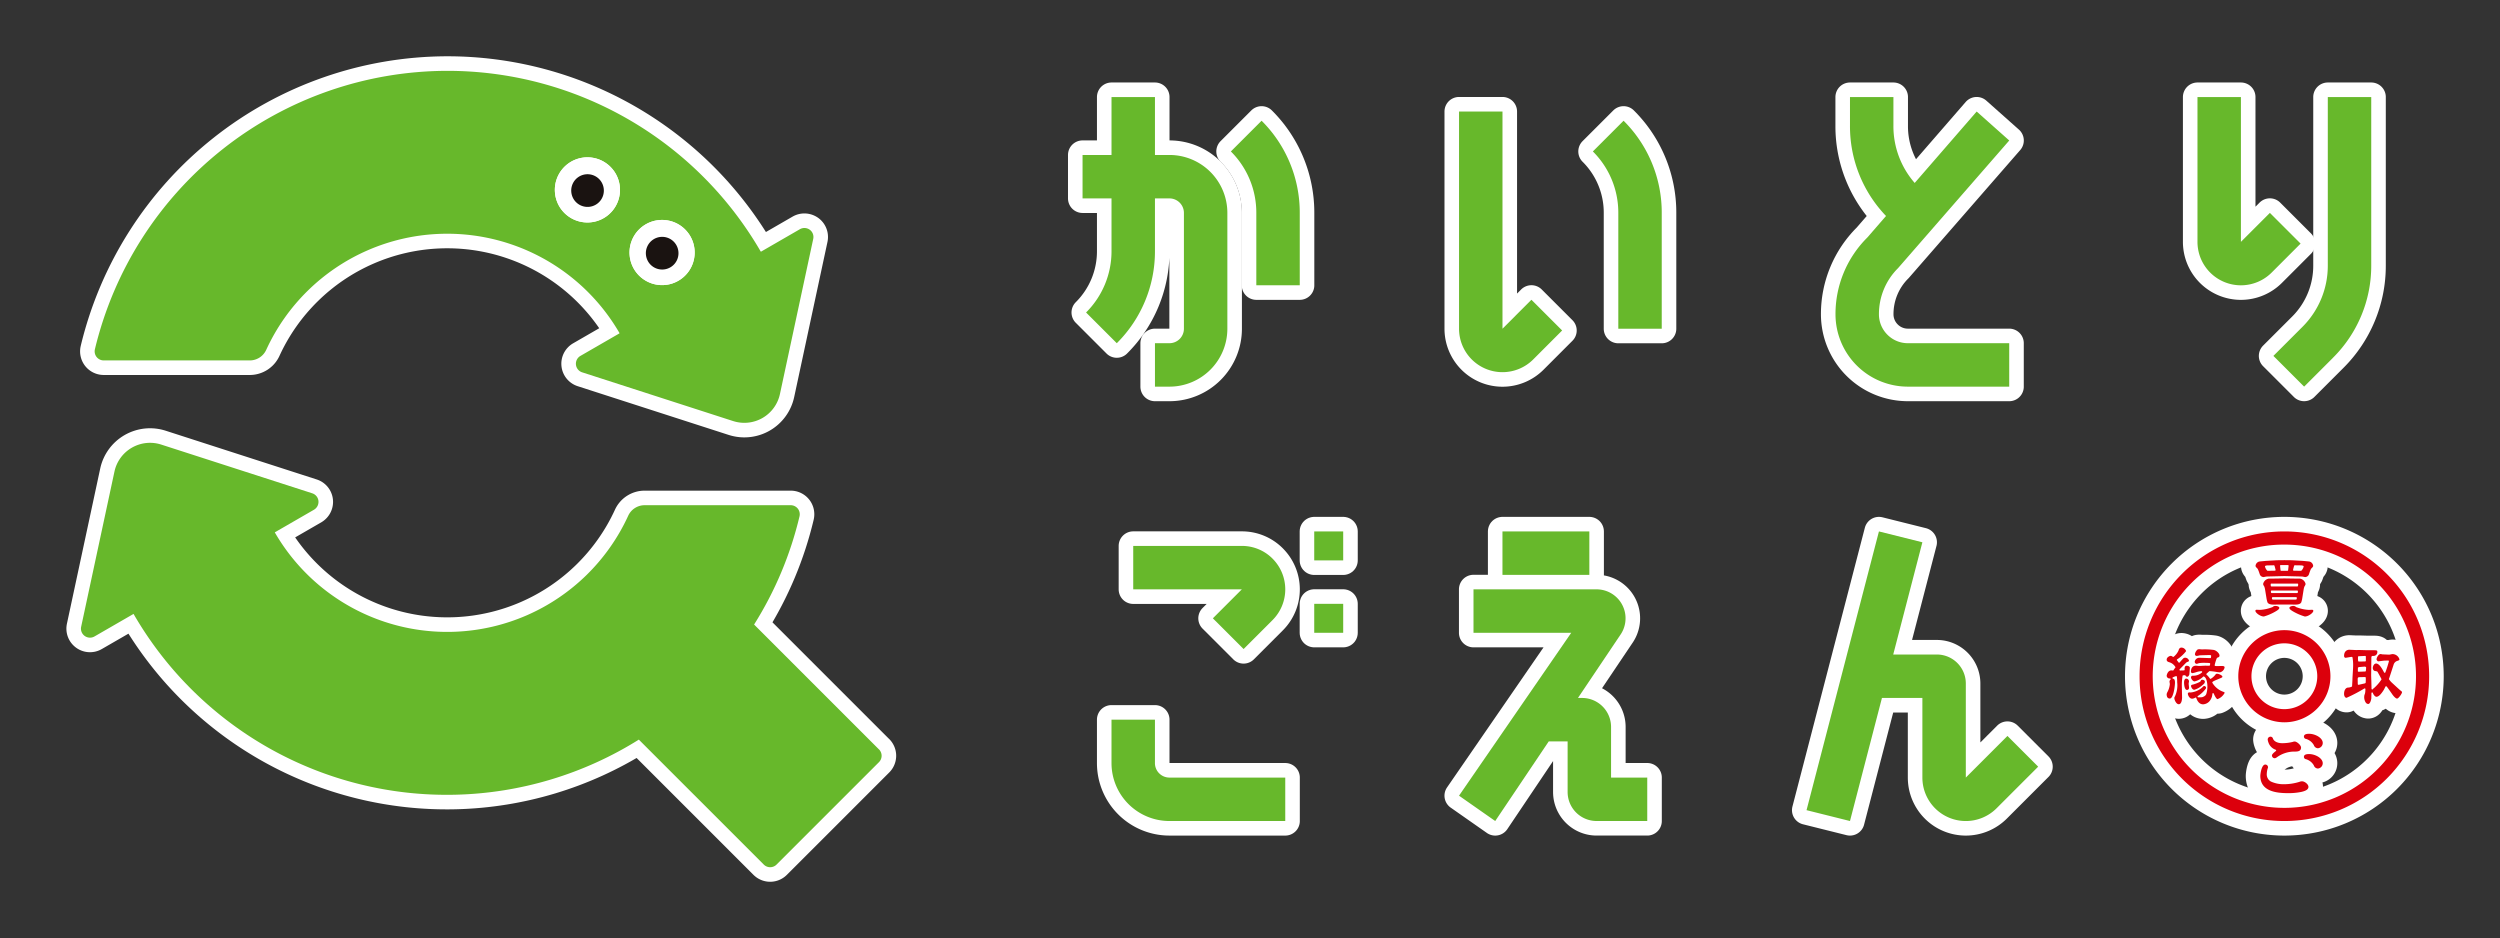<svg id="グループ_746" data-name="グループ 746" xmlns="http://www.w3.org/2000/svg" xmlns:xlink="http://www.w3.org/1999/xlink" width="429.314" height="161.088" viewBox="0 0 429.314 161.088">
  <rect x="0" y="0" width="429.314" height="161.088" fill="#333333" stroke="none"/>
  <defs>
    <clipPath id="clip-path">
      <rect id="長方形_445" data-name="長方形 445" width="429.314" height="161.088" fill="#fff" stroke="#fff" stroke-linecap="round" stroke-linejoin="round" stroke-width="5"/>
    </clipPath>
    <clipPath id="clip-path-2">
      <rect id="長方形_445-2" data-name="長方形 445" width="403.246" height="136.757" fill="none"/>
    </clipPath>
  </defs>
  <g id="グループ_744" data-name="グループ 744" transform="translate(0 0)">
    <g id="グループ_743" data-name="グループ 743" transform="translate(0 0)" clip-path="url(#clip-path)">
      <path id="パス_1273" data-name="パス 1273" d="M124.805,27.284a1.559,1.559,0,0,0-1.694-.085l-6.662,3.847H116.4A62.173,62.173,0,0,0,62.552,0a62.338,62.338,0,0,0-60.5,47.818,1.555,1.555,0,0,0,1.513,1.911h25.08a3.108,3.108,0,0,0,2.826-1.813,34.19,34.19,0,0,1,60.671-2.881l-.018.053-6.69,3.862a1.552,1.552,0,0,0,.291,2.823l25.938,8.372a6.252,6.252,0,0,0,8.027-4.635l5.718-26.648a1.544,1.544,0,0,0-.6-1.579" transform="translate(14.244 12.165)" fill="#fff" stroke="#fff" stroke-linecap="round" stroke-linejoin="round" stroke-width="5"/>
      <path id="パス_1274" data-name="パス 1274" d="M80.564,27.973h0a5.594,5.594,0,1,1,1.977,3.8,5.577,5.577,0,0,1-1.977-3.8" transform="translate(27.562 15.877)" fill="#fff" stroke="#fff" stroke-linecap="round" stroke-linejoin="round" stroke-width="5"/>
      <path id="パス_1275" data-name="パス 1275" d="M82.947,27.322h0a2.8,2.8,0,0,1,5.574-.488h0a2.8,2.8,0,1,1-5.573.488" transform="translate(27.967 16.283)" fill="#fff" stroke="#fff" stroke-linecap="round" stroke-linejoin="round" stroke-width="5"/>
      <path id="パス_1276" data-name="パス 1276" d="M69.6,18.778h0a5.594,5.594,0,1,1,1.977,3.8,5.577,5.577,0,0,1-1.977-3.8" transform="translate(25.703 14.318)" fill="#fff" stroke="#fff" stroke-linecap="round" stroke-linejoin="round" stroke-width="5"/>
      <path id="パス_1277" data-name="パス 1277" d="M71.989,18.127h0a2.8,2.8,0,0,1,5.574-.488h0a2.8,2.8,0,1,1-5.573.488" transform="translate(26.109 14.723)" fill="#fff" stroke="#fff" stroke-linecap="round" stroke-linejoin="round" stroke-width="5"/>
      <path id="パス_1278" data-name="パス 1278" d="M80.564,27.973h0a5.594,5.594,0,1,1,1.977,3.8,5.577,5.577,0,0,1-1.977-3.8" transform="translate(27.562 15.877)" fill="#fff" stroke="#fff" stroke-linecap="round" stroke-linejoin="round" stroke-width="5"/>
      <path id="パス_1279" data-name="パス 1279" d="M82.947,27.322h0a2.8,2.8,0,0,1,5.574-.488h0a2.8,2.8,0,1,1-5.573.488" transform="translate(27.967 16.283)" fill="#fff" stroke="#fff" stroke-linecap="round" stroke-linejoin="round" stroke-width="5"/>
      <path id="パス_1280" data-name="パス 1280" d="M69.6,18.778h0a5.594,5.594,0,1,1,1.977,3.8,5.577,5.577,0,0,1-1.977-3.8" transform="translate(25.703 14.318)" fill="#fff" stroke="#fff" stroke-linecap="round" stroke-linejoin="round" stroke-width="5"/>
      <path id="パス_1281" data-name="パス 1281" d="M71.989,18.127h0a2.8,2.8,0,0,1,5.574-.488h0a2.8,2.8,0,1,1-5.573.488" transform="translate(26.109 14.723)" fill="#fff" stroke="#fff" stroke-linecap="round" stroke-linejoin="round" stroke-width="5"/>
      <path id="パス_1282" data-name="パス 1282" d="M137.033,107.26,115.594,85.821v0a61.645,61.645,0,0,0,7.8-18.58,1.553,1.553,0,0,0-1.512-1.911H96.8a3.107,3.107,0,0,0-2.826,1.813,34.19,34.19,0,0,1-60.69,2.849l-.614.354.65-.375,6.69-3.862a1.563,1.563,0,0,0,.773-1.509,1.547,1.547,0,0,0-1.065-1.313L13.78,54.917a6.254,6.254,0,0,0-8.028,4.635L.034,86.2a1.551,1.551,0,0,0,2.3,1.663l6.662-3.846L9.032,84A62.1,62.1,0,0,0,95.8,105.584l0,0,21.455,21.454a1.552,1.552,0,0,0,2.2,0l17.582-17.582a1.554,1.554,0,0,0,0-2.2" transform="translate(13.903 21.427)" fill="#fff" stroke="#fff" stroke-linecap="round" stroke-linejoin="round" stroke-width="5"/>
      <path id="パス_1283" data-name="パス 1283" d="M293.136,108.024l-5.275-5.275-7.148,7.148V93.736a4.978,4.978,0,0,0-4.973-4.973h-7.492l5.006-19.271-7.46-1.864-12.433,47.865,7.46,1.864,5.49-21.134h6.943V109.9a7.46,7.46,0,0,0,12.734,5.275Z" transform="translate(56.868 23.633)" fill="#fff" stroke="#fff" stroke-linecap="round" stroke-linejoin="round" stroke-width="5"/>
      <rect id="長方形_442" data-name="長方形 442" width="14.919" height="7.46" transform="translate(258.012 91.26)" fill="#fff" stroke="#fff" stroke-linecap="round" stroke-linejoin="round" stroke-width="5"/>
      <path id="パス_1284" data-name="パス 1284" d="M228.446,108.456v-8.7a4.979,4.979,0,0,0-4.973-4.973h-.712L230.1,83.862a4.909,4.909,0,0,0,.456-.854,4.975,4.975,0,0,0-4.6-6.877H204.823v7.46h16.785l-19.271,27.973,6.216,4.352,9.193-13.676h3.24v8.7a4.978,4.978,0,0,0,4.973,4.973h8.7v-7.46Z" transform="translate(48.216 25.075)" fill="#fff" stroke="#fff" stroke-linecap="round" stroke-linejoin="round" stroke-width="5"/>
      <rect id="長方形_443" data-name="長方形 443" width="4.973" height="4.973" transform="translate(225.688 91.261)" fill="#fff" stroke="#fff" stroke-linecap="round" stroke-linejoin="round" stroke-width="5"/>
      <rect id="長方形_444" data-name="長方形 444" width="4.973" height="4.973" transform="translate(225.688 103.693)" fill="#fff" stroke="#fff" stroke-linecap="round" stroke-linejoin="round" stroke-width="5"/>
      <path id="パス_1285" data-name="パス 1285" d="M178.427,71.939a7.409,7.409,0,0,0-5.275-2.185H154.5v7.46h18.649l-4.973,4.973,5.275,5.275,4.973-4.973a7.46,7.46,0,0,0,0-10.55" transform="translate(40.104 23.994)" fill="#fff" stroke="#fff" stroke-linecap="round" stroke-linejoin="round" stroke-width="5"/>
      <path id="パス_1286" data-name="パス 1286" d="M159.5,104.482a2.468,2.468,0,0,1-.729-1.758v-7.46h-7.46v7.46a9.947,9.947,0,0,0,9.946,9.946h19.892v-7.46H161.26a2.468,2.468,0,0,1-1.758-.729" transform="translate(39.563 28.32)" fill="#fff" stroke="#fff" stroke-linecap="round" stroke-linejoin="round" stroke-width="5"/>
      <path id="パス_1287" data-name="パス 1287" d="M266.529,44.662a4.941,4.941,0,0,1-1.456-3.517,11.114,11.114,0,0,1,3.277-7.911l19.1-21.926-5.594-4.973L271.213,18.6a14.808,14.808,0,0,1-3.654-9.776V3.848H260.1V8.821a22.228,22.228,0,0,0,6.189,15.451l-3.206,3.695a18.51,18.51,0,0,0-5.47,13.178,12.431,12.431,0,0,0,12.433,12.433h17.4v-7.46h-17.4a4.941,4.941,0,0,1-3.517-1.456" transform="translate(57.589 12.818)" fill="#fff" stroke="#fff" stroke-linecap="round" stroke-linejoin="round" stroke-width="5"/>
      <path id="パス_1288" data-name="パス 1288" d="M328.469,29.015l-5.275-5.275-4.973,4.973V3.848h-7.46V28.713A7.46,7.46,0,0,0,323.5,33.988Z" transform="translate(66.602 12.818)" fill="#fff" stroke="#fff" stroke-linecap="round" stroke-linejoin="round" stroke-width="5"/>
      <path id="パス_1289" data-name="パス 1289" d="M338.71,32.781h0V3.848h-7.46V32.781a14.823,14.823,0,0,1-4.37,10.55L321.908,48.3l5.275,5.275,4.973-4.973a22.232,22.232,0,0,0,6.554-15.824" transform="translate(68.493 12.818)" fill="#fff" stroke="#fff" stroke-linecap="round" stroke-linejoin="round" stroke-width="5"/>
      <path id="パス_1290" data-name="パス 1290" d="M180.666,23.15h0a22.232,22.232,0,0,0-6.554-15.824L168.837,12.6a14.818,14.818,0,0,1,4.37,10.55V35.583h7.46Z" transform="translate(42.535 13.407)" fill="#fff" stroke="#fff" stroke-linecap="round" stroke-linejoin="round" stroke-width="5"/>
      <path id="パス_1291" data-name="パス 1291" d="M164.468,23.74h0V43.632a2.488,2.488,0,0,1-2.487,2.487h-2.487v7.46h2.487a9.947,9.947,0,0,0,9.946-9.946V23.74a9.947,9.947,0,0,0-9.946-9.946h-2.487V3.848h-7.46v9.946h-4.973v7.46h4.973v9.041a14.825,14.825,0,0,1-4.37,10.55l5.275,5.275a22.232,22.232,0,0,0,6.554-15.824V21.254h2.487a2.488,2.488,0,0,1,2.487,2.487Z" transform="translate(38.842 12.818)" fill="#fff" stroke="#fff" stroke-linecap="round" stroke-linejoin="round" stroke-width="5"/>
      <path id="パス_1292" data-name="パス 1292" d="M220.044,43.574,214.77,38.3,209.8,43.272V5.974h-7.46v37.3a7.46,7.46,0,0,0,12.734,5.275Z" transform="translate(48.216 13.178)" fill="#fff" stroke="#fff" stroke-linecap="round" stroke-linejoin="round" stroke-width="5"/>
      <path id="パス_1293" data-name="パス 1293" d="M233.816,23.15h0a22.232,22.232,0,0,0-6.554-15.824L221.987,12.6a14.818,14.818,0,0,1,4.37,10.55V43.043h7.458Z" transform="translate(51.548 13.407)" fill="#fff" stroke="#fff" stroke-linecap="round" stroke-linejoin="round" stroke-width="5"/>
      <path id="パス_1294" data-name="パス 1294" d="M327.123,69.888a22.605,22.605,0,1,1-15.983,6.621,22.458,22.458,0,0,1,15.983-6.621m0,30.517h0a7.912,7.912,0,1,0-7.911-7.912,7.923,7.923,0,0,0,7.911,7.912m0-32.777h0a24.865,24.865,0,1,0,24.865,24.865,24.866,24.866,0,0,0-24.865-24.865m0,30.517a5.651,5.651,0,1,1,5.651-5.651,5.652,5.652,0,0,1-5.651,5.651" transform="translate(65.16 23.633)" fill="#fff" stroke="#fff" stroke-linecap="round" stroke-linejoin="round" stroke-width="5"/>
      <path id="パス_1295" data-name="パス 1295" d="M310.394,91.122a3.43,3.43,0,0,0,1.268-.7c.409-.323.527-.428.527-.706,0-.22-.312-.309-.442-.309a.254.254,0,0,0-.267.2l-.007.016c-.053.113-.161.163-.311.23a6.361,6.361,0,0,1-1.015.378c-.324.034-.338.219-.338.24,0,.092.179.656.585.656" transform="translate(66.441 27.326)" fill="#fff" stroke="#fff" stroke-linecap="round" stroke-linejoin="round" stroke-width="5"/>
      <path id="パス_1296" data-name="パス 1296" d="M309.293,91.185a.362.362,0,0,0,.358-.358c0-.05-.015-.18-.035-.358s-.036-.31-.036-.359a1.7,1.7,0,0,1,.032-.225,1.729,1.729,0,0,0,.028-.193.493.493,0,0,0-.489-.454c-.174,0-.359.182-.359.692,0,.349.09,1.254.5,1.254" transform="translate(66.268 27.298)" fill="#fff" stroke="#fff" stroke-linecap="round" stroke-linejoin="round" stroke-width="5"/>
      <path id="パス_1297" data-name="パス 1297" d="M310.414,88.887a.263.263,0,0,0,.255.185,4.159,4.159,0,0,0,.651-.167,4.5,4.5,0,0,1,.439-.12,3.191,3.191,0,0,1,.448-.044.118.118,0,0,1,.118.077.124.124,0,0,1-.029.138,2.189,2.189,0,0,1-1.582.559.284.284,0,0,0-.3.287c0,.234.329.692.609.692a3.112,3.112,0,0,0,1.489-.825.125.125,0,0,1,.134-.016c.561.28.589,1.525.589,1.772l-.016.33a4.127,4.127,0,0,1-.14.759.747.747,0,0,1-.415.546c-.29.163-.368.167-1,.168a.125.125,0,0,1-.07-.228,4.8,4.8,0,0,0,1.388-1.309A.226.226,0,0,0,313,91.6a.487.487,0,0,0-.008-.091.336.336,0,0,0-.306-.228c-.091,0-.11.013-.322.237a3.545,3.545,0,0,1-1.982.873l-.092,0a1.127,1.127,0,0,0-.262,0,.249.249,0,0,0-.159.225c0,.082.179.847.775.847a1.231,1.231,0,0,0,.522-.191.12.12,0,0,1,.06-.015.129.129,0,0,1,.065.019c.048.03.278,1.154,1.216,1.154a1.586,1.586,0,0,0,1.037-.488,2.077,2.077,0,0,0,.543-1.325.125.125,0,0,1,.106-.108.122.122,0,0,1,.131.076c.38.9.607.95.648.95a2.312,2.312,0,0,0,1.217-1.063c0-.1-.074-.144-.184-.18a3.561,3.561,0,0,1-1.923-1.563.124.124,0,0,1,.01-.119c.03-.043.1-.146.958-.49l.046-.02c.705-.294.705-.3.705-.434,0-.2-.622-.489-.9-.489-.168,0-.186.018-.331.206l-.015.02a2.911,2.911,0,0,1-.73.635.124.124,0,0,1-.167-.039,3.252,3.252,0,0,0-.567-.653.124.124,0,0,1-.043-.092.118.118,0,0,1,.041-.094c.118-.109.309-.283.44-.4a.115.115,0,0,1,.088-.033,9.887,9.887,0,0,1,1.132.134,5.625,5.625,0,0,0,.613.081,1.053,1.053,0,0,0,.823-.849c0-.18-.14-.25-.5-.25-.065,0-.254.006-.442.012l-.041,0c-.174,0-.34.01-.4.01a.957.957,0,0,1-.15-.016l-.066-.009a.13.13,0,0,1-.085-.053.128.128,0,0,1-.02-.1,8.209,8.209,0,0,1,.232-.84c.128-.359.144-.406.317-.463s.279-.123.279-.336c0-.352-.518-.861-.973-.957A11.331,11.331,0,0,0,312.3,85l-.131-.012-.032,0c-.1-.012-.194-.021-.232-.021-.281,0-.349.026-.422.11a1.258,1.258,0,0,0-.391.738.293.293,0,0,0,.311.3,1.858,1.858,0,0,0,.435-.085l.03-.008c.123-.016,1.361-.049,1.481-.049.2,0,.339,0,.414.008a.125.125,0,0,1,.11.132c0,.032-.008.081-.013.132l-.014.136a.117.117,0,0,1-.128.112c-.476-.016-1.7-.055-1.91-.055a.8.8,0,0,0-.752.668.359.359,0,0,0,.346.371,1.385,1.385,0,0,0,.233-.067,1.829,1.829,0,0,1,.181-.055,5.691,5.691,0,0,1,1.138-.046,5.3,5.3,0,0,1,.646.033.125.125,0,0,1,.085.048.128.128,0,0,1,.023.1l-.009.051c-.012.068-.02.119-.028.159a.127.127,0,0,1-.123.1l-.26,0c-.165,0-.333-.007-.394-.007-.076,0-.3.012-.52.022-.264.014-.5.026-.591.026-.032,0-.113-.009-.235-.022s-.235-.026-.277-.026c-.963,0-.864,1.105-.864,1.105m-.187-.712c0-.3-.359-.381-.549-.381-.239,0-.359.177-.359.525a1.232,1.232,0,0,0,.012.132.121.121,0,0,1-.027.095.12.12,0,0,1-.089.044c-.1.006-.268.014-.65.022a.133.133,0,0,1-.117-.076.122.122,0,0,1,.027-.136c.286-.288.592-.6.88-.9.254-.267.3-.3.439-.358l.033-.012c.2-.074.247-.105.247-.228a.692.692,0,0,0-.609-.49.5.5,0,0,0-.454.215c-.151.151-.382.415-.534.6a.13.13,0,0,1-.1.043.125.125,0,0,1-.1-.055,3.9,3.9,0,0,0-.256-.342.128.128,0,0,1-.028-.094.125.125,0,0,1,.048-.085,6.039,6.039,0,0,0,1.543-1.415.888.888,0,0,0-.788-.606c-.337,0-.45.251-.522.523a2.971,2.971,0,0,1-.832,1.057.125.125,0,0,1-.135.006l-.088-.054a.519.519,0,0,0-.269-.111c-.181,0-.705.226-.705.656,0,.292.241.385.488.454a1.8,1.8,0,0,1,.994.781.125.125,0,0,1-.006.15,2.473,2.473,0,0,0-.3.42.124.124,0,0,1-.126.063l-.049-.008a.882.882,0,0,0-.179-.021c-.649,0-.823.821-.823.932a.487.487,0,0,0,.49.454l.066,0a.131.131,0,0,1,.122.077.125.125,0,0,1-.033.14.423.423,0,0,0-.16.322,2.263,2.263,0,0,0,.032.232c.019.115.027.17.028.2a3.5,3.5,0,0,1-.406,1.346,1.247,1.247,0,0,0-.138.361,1.2,1.2,0,0,0,.071.48.489.489,0,0,0,.495.287c.248,0,.489-.435.661-1.2a8.891,8.891,0,0,0,.2-1.478c0-.6-.166-.7-.329-.724a.123.123,0,0,1-.105-.1.125.125,0,0,1,.069-.131,2.945,2.945,0,0,1,.54-.212.127.127,0,0,1,.1.019.123.123,0,0,1,.051.087,7.838,7.838,0,0,1,.055.958,4.538,4.538,0,0,1-.385,2.415l-.012.021a.457.457,0,0,0-.092.3c0,.289.333,1.027.752,1.027.566,0,.573-1.089.573-1.134,0-.127-.008-.487-.018-.858v-.046c-.008-.385-.018-.774-.018-.923a10.125,10.125,0,0,1,.12-1.908.125.125,0,0,1,.11-.095c.122-.012.179-.015.263-.021h.018a.125.125,0,0,1,.118.067.321.321,0,0,0,.3.2c.161,0,.3-.209.36-.418,0,0,.081-1.063.081-1.076" transform="translate(65.836 26.522)" fill="#fff" stroke="#fff" stroke-linecap="round" stroke-linejoin="round" stroke-width="5"/>
      <path id="パス_1298" data-name="パス 1298" d="M336.425,94.316c.362,0,.533-.827.537-.965l.023-.9a.124.124,0,0,1,.105-.119.122.122,0,0,1,.137.082c.128.365.4.662.618.662.512,0,1.057-.865,1.262-1.192l.016-.026c.032-.051.106-.2.2-.393l.061-.124a.136.136,0,0,1,.1-.074.127.127,0,0,1,.113.04c.2.241.591.8.9,1.25l.016.02c.168.274.613.809.872.809s.848-.864.848-1.075a.3.3,0,0,0-.168-.24c-.139-.091-1.621-1.465-1.684-1.524s-.3-.349-.368-.454a.122.122,0,0,1-.016-.106c.013-.044.042-.125.073-.2l.726-2.236a.967.967,0,0,1,.525-.6c.427-.142.467-.17.467-.323a1.251,1.251,0,0,0-1.182-.883,2.553,2.553,0,0,0-.277.046c-.181.034-.266.049-.3.05l-1.133-.048a1.276,1.276,0,0,1-.163-.029,1.359,1.359,0,0,0-.179-.03c-.358,0-.692.632-.692.919a.569.569,0,0,0,.157.274.206.206,0,0,0,.165.061l.98-.119.691-.021a.113.113,0,0,1,.1.041.123.123,0,0,1,.03.1,18.968,18.968,0,0,1-.611,1.9.126.126,0,0,1-.111.071.136.136,0,0,1-.112-.068c-.363-.71-.846-1.525-1.359-1.525-.408,0-.573.531-.573.752a.615.615,0,0,0,.212.476,1.128,1.128,0,0,0,.281.075,2.422,2.422,0,0,1,.236.055.124.124,0,0,1,.061.046c.11.153.578,1.029.685,1.237a.122.122,0,0,1,0,.117,7.312,7.312,0,0,1-1.26,1.447l-.015.012a.763.763,0,0,0-.189.178.122.122,0,0,1-.138.055.124.124,0,0,1-.092-.117l-.029-1.216-.035-1.044.035-3.051c0-.257.067-.332.3-.332a.654.654,0,0,0,.729-.657c0-.3-.022-.323-.955-.323h-.927l-1.264-.036-.478.013L333.218,85c-.454-.013-.931.283-.931,1.051,0,.325.261.333.263.333.23-.036.513-.083.626-.106l.127-.019a2.153,2.153,0,0,1,.31-.034h0a.125.125,0,0,1,.118.089,7.225,7.225,0,0,1,.109,1.539c0,.159-.028.628-.057,1.083-.03.492-.061,1-.061,1.186,0,.082-.014.306-.029.545v.018c-.014.233-.028.451-.029.553a.127.127,0,0,1-.044.092,1.479,1.479,0,0,1-.661.165c-.366.02-.675.414-.675,1.1,0,.318.151.656.43.656a26.787,26.787,0,0,0,3.055-1.6.124.124,0,0,1,.125,0,.125.125,0,0,1,.059.112c0,.043-.006.1-.009.158-.006.1-.012.2-.012.236a1.876,1.876,0,0,1-.152.625,2.114,2.114,0,0,0-.039.439c0,.229.17,1.085.681,1.085m-1.732-8.129a.126.126,0,0,1,.1-.064l1.105-.054a.132.132,0,0,1,.091.034.124.124,0,0,1,.04.091v.7a.126.126,0,0,1-.123.125l-1.06.02h0a.125.125,0,0,1-.046-.008l-.027-.011a.126.126,0,0,1-.075-.112l0-.056,0-.027a2.1,2.1,0,0,1,0-.642m1.3,4.47a.123.123,0,0,1-.076.105l-.064.027-.02.006-1.046.239a.115.115,0,0,1-.028,0,.123.123,0,0,1-.076-.027.128.128,0,0,1-.048-.1l-.01-.573c-.011-.473-.013-.6.3-.611l.956-.022h0a.124.124,0,0,1,.124.116,5.677,5.677,0,0,1-.013.833m.054-2.24c-.008.094-.015.167-.019.223a.126.126,0,0,1-.119.115l-1.133.044a.128.128,0,0,1-.089-.037.123.123,0,0,1-.035-.09l.009-.512a.121.121,0,0,1,.036-.085c.065-.067.157-.083.4-.1l.727-.06c.08,0,.249.046.249.191,0,.046-.009.158-.023.311" transform="translate(70.253 26.58)" fill="#fff" stroke="#fff" stroke-linecap="round" stroke-linejoin="round" stroke-width="5"/>
      <path id="パス_1299" data-name="パス 1299" d="M326.98,99.706c0,.606-.5.689-1.041.689a5.117,5.117,0,0,0-3.167,1.023.483.483,0,0,1-.048.029l-.03.015a.514.514,0,0,1-.254.076.477.477,0,0,1-.452-.453c0-.112,0-.267.673-.788a.123.123,0,0,0,.047-.118.125.125,0,0,0-.081-.1,1.958,1.958,0,0,1-.655-.372h0a1.967,1.967,0,0,1-.606-.924v0a1.871,1.871,0,0,1-.11-.469.484.484,0,0,1,.478-.478.428.428,0,0,1,.419.306c.17.5.785.811,1.6.811a7.413,7.413,0,0,0,1.806-.219.96.96,0,0,1,.324-.07c.378,0,1.1.623,1.1,1.043m2.194,3.058a.772.772,0,0,0,.692.54.912.912,0,0,0,.839-.911c0-.872-1.292-1.575-2.361-1.575-.578,0-.871.163-.871.484a.4.4,0,0,0,.352.4,2.286,2.286,0,0,1,1.35,1.063m-.83-5.427c-.578,0-.871.163-.871.483a.405.405,0,0,0,.359.4,2.291,2.291,0,0,1,1.343,1.062.772.772,0,0,0,.692.54.912.912,0,0,0,.839-.911c0-.872-1.292-1.575-2.361-1.575m-7.5,5.282c-.641,0-.843,1.545-.86,1.927,0,2.676,2.726,2.985,4.776,2.985a10.759,10.759,0,0,0,2.287-.216c.82-.186,1.2-.461,1.2-.865,0-.45-.654-.952-1.1-.952a1.308,1.308,0,0,0-.463.1,8.982,8.982,0,0,1-2.56.4,5.2,5.2,0,0,1-2.316-.457,1.4,1.4,0,0,1-.716-1.312,3.723,3.723,0,0,1,.144-.911.415.415,0,0,0,.042-.1l.013-.053a.4.4,0,0,0,.012-.091.459.459,0,0,0-.466-.451" transform="translate(68.166 28.671)" fill="#fff" stroke="#fff" stroke-linecap="round" stroke-linejoin="round" stroke-width="5"/>
      <path id="パス_1300" data-name="パス 1300" d="M320.722,80.38a8.778,8.778,0,0,0,1.669-.68c.557-.3.981-.545.981-.8s-.5-.335-.633-.335a.677.677,0,0,0-.512.191,6.819,6.819,0,0,1-2.209.49c-.042,0-.148-.006-.255-.012s-.216-.012-.258-.012c-.2,0-.239.1-.239.192,0,.311.815.966,1.456.966" transform="translate(68.044 25.488)" fill="#fff" stroke="#fff" stroke-linecap="round" stroke-linejoin="round" stroke-width="5"/>
      <path id="パス_1301" data-name="パス 1301" d="M325.235,79.7a8.926,8.926,0,0,0,1.674.682c.641,0,1.457-.656,1.457-.967,0-.088-.042-.192-.239-.192-.042,0-.151.006-.258.013s-.214.011-.256.011a6.812,6.812,0,0,1-2.208-.489.678.678,0,0,0-.513-.192c-.135,0-.633.085-.633.336s.423.5.977.8" transform="translate(68.891 25.488)" fill="#fff" stroke="#fff" stroke-linecap="round" stroke-linejoin="round" stroke-width="5"/>
      <path id="パス_1302" data-name="パス 1302" d="M328.4,72.064l-1-.095-1.939-.109-1.225-.014-1.223.014-1.939.109-1,.095a.833.833,0,0,0-.788.764.239.239,0,0,0,.032.125l.006.012a1.384,1.384,0,0,0,.2.235,1.651,1.651,0,0,1,.138.151,6.192,6.192,0,0,1,.3.774c.039.11.069.2.087.244a.735.735,0,0,0,.607.382c.029,0,.141-.023.261-.047a2.256,2.256,0,0,1,.305-.05l2.823-.071h.376l2.825.071a2.284,2.284,0,0,1,.305.05c.118.023.23.046.26.047a.733.733,0,0,0,.607-.382c.018-.044.049-.135.087-.244a6.352,6.352,0,0,1,.3-.774,1.463,1.463,0,0,1,.138-.151,1.419,1.419,0,0,0,.2-.235l.007-.012a.252.252,0,0,0,.032-.125.834.834,0,0,0-.788-.764m-5.688,1.543a.128.128,0,0,1-.1.048l-1.228.021h0a.134.134,0,0,1-.082-.03,1.487,1.487,0,0,1-.385-.69.125.125,0,0,1,.06-.135,1.078,1.078,0,0,1,.411-.074l.04,0c.032,0,.145,0,.288-.007l.4-.008.31-.007a.119.119,0,0,1,.12.084c.05.147.133.468.187.695a.127.127,0,0,1-.023.105m2.242-.62c-.032.284-.052.474-.06.574a.125.125,0,0,1-.132.112l-.051,0c-.046,0-.09-.006-.11-.006l-.363,0-.362,0c-.019,0-.063,0-.109.006l-.053,0a.124.124,0,0,1-.131-.112c-.009-.1-.029-.29-.06-.574l-.018-.164a.125.125,0,0,1,.033-.1.109.109,0,0,1,.094-.04h1.212a.112.112,0,0,1,.095.04.125.125,0,0,1,.033.1Zm2.6-.032a1.475,1.475,0,0,1-.385.69.129.129,0,0,1-.082.03h0l-1.228-.021a.128.128,0,0,1-.1-.048.122.122,0,0,1-.022-.105c.053-.227.137-.547.186-.695a.119.119,0,0,1,.121-.084l.31.007.4.008c.142,0,.255,0,.288.007l.039,0a1.073,1.073,0,0,1,.411.074.125.125,0,0,1,.06.135" transform="translate(68.048 24.349)" fill="#fff" stroke="#fff" stroke-linecap="round" stroke-linejoin="round" stroke-width="5"/>
      <line id="線_92" data-name="線 92" transform="translate(392.283 101.331)" fill="#dc000c" stroke="#fff" stroke-linecap="round" stroke-width="5"/>
      <path id="パス_1303" data-name="パス 1303" d="M323.518,75.636" transform="translate(68.766 24.991)" fill="#fff" stroke="#fff" stroke-linecap="round" stroke-width="5"/>
      <path id="パス_1304" data-name="パス 1304" d="M326.7,74.556c-.074-.008-.33,0-.557,0l-.157,0-1.942-.03-1.943.03-.156,0c-.227,0-.483-.006-.557,0a1.2,1.2,0,0,0-.981.883c0,.166,0,.171.191.49a.069.069,0,0,1,.012.02,2.98,2.98,0,0,1,.12.471L321,78.082c0,.01.012.046.023.094l.008.033a3.854,3.854,0,0,0,.112.414c.111.257.466.4,1,.4.077,0,.276,0,.483-.006h.06c.218,0,.432-.006.508-.006h0l.853,0,.853,0h0c.076,0,.29,0,.508.006h.06c.206,0,.406.006.483.006.536,0,.89-.143,1-.4a3.88,3.88,0,0,0,.112-.414l.008-.033c.012-.048.021-.083.023-.094l.264-1.661a3.138,3.138,0,0,1,.119-.471l.013-.02c.188-.319.191-.324.191-.49a1.2,1.2,0,0,0-.981-.883m-.524,3.391a.287.287,0,0,1-.022.134.126.126,0,0,1-.05.051.844.844,0,0,1-.345.029c-.062,0-1.127,0-1.713,0s-1.651,0-1.714,0a.844.844,0,0,1-.345-.029.126.126,0,0,1-.05-.051.288.288,0,0,1-.022-.134c0-.019,0-.042,0-.067a.122.122,0,0,1,.032-.095.121.121,0,0,1,.09-.041h4.026a.121.121,0,0,1,.09.041.122.122,0,0,1,.032.095c0,.025,0,.048,0,.067m.173-1.012a.125.125,0,0,1-.122.105h-4.365a.125.125,0,0,1-.122-.105c-.006-.037-.009-.091-.014-.2a.124.124,0,0,1,.124-.13h4.388a.127.127,0,0,1,.09.039.125.125,0,0,1,.034.091c0,.105-.008.159-.014.2m.04-1.14a.124.124,0,0,1-.124.11h-4.441a.124.124,0,0,1-.123-.11l-.014-.263c0-.058.039-.122.1-.122h4.524c.057,0,.1.063.1.122Z" transform="translate(68.238 24.803)" fill="#fff" stroke="#fff" stroke-linecap="round" stroke-linejoin="round" stroke-width="5"/>
    </g>
  </g>
  <g id="グループ_745" data-name="グループ 745" transform="translate(13.903 12.165)">
    <g id="グループ_743-2" data-name="グループ 743" clip-path="url(#clip-path-2)">
      <path id="パス_1273-2" data-name="パス 1273" d="M124.805,27.284a1.559,1.559,0,0,0-1.694-.085l-6.662,3.847H116.4A62.173,62.173,0,0,0,62.552,0a62.338,62.338,0,0,0-60.5,47.818,1.555,1.555,0,0,0,1.513,1.911h25.08a3.108,3.108,0,0,0,2.826-1.813,34.19,34.19,0,0,1,60.671-2.881l-.018.053-6.69,3.862a1.552,1.552,0,0,0,.291,2.823l25.938,8.372a6.252,6.252,0,0,0,8.027-4.635l5.718-26.648a1.544,1.544,0,0,0-.6-1.579" transform="translate(0.341)" fill="#67b82b"/>
      <path id="パス_1274-2" data-name="パス 1274" d="M80.564,27.973h0a5.594,5.594,0,1,1,1.977,3.8,5.577,5.577,0,0,1-1.977-3.8" transform="translate(13.659 3.712)" fill="#fff"/>
      <path id="パス_1275-2" data-name="パス 1275" d="M82.947,27.322h0a2.8,2.8,0,0,1,5.574-.488h0a2.8,2.8,0,1,1-5.573.488" transform="translate(14.064 4.117)" fill="#1a1311"/>
      <path id="パス_1276-2" data-name="パス 1276" d="M69.6,18.778h0a5.594,5.594,0,1,1,1.977,3.8,5.577,5.577,0,0,1-1.977-3.8" transform="translate(11.8 2.153)" fill="#fff"/>
      <path id="パス_1277-2" data-name="パス 1277" d="M71.989,18.127h0a2.8,2.8,0,0,1,5.574-.488h0a2.8,2.8,0,1,1-5.573.488" transform="translate(12.206 2.558)" fill="#1a1311"/>
      <path id="パス_1278-2" data-name="パス 1278" d="M80.564,27.973h0a5.594,5.594,0,1,1,1.977,3.8,5.577,5.577,0,0,1-1.977-3.8" transform="translate(13.659 3.712)" fill="#fff"/>
      <path id="パス_1279-2" data-name="パス 1279" d="M82.947,27.322h0a2.8,2.8,0,0,1,5.574-.488h0a2.8,2.8,0,1,1-5.573.488" transform="translate(14.064 4.117)" fill="#1a1311"/>
      <path id="パス_1280-2" data-name="パス 1280" d="M69.6,18.778h0a5.594,5.594,0,1,1,1.977,3.8,5.577,5.577,0,0,1-1.977-3.8" transform="translate(11.8 2.153)" fill="#fff"/>
      <path id="パス_1281-2" data-name="パス 1281" d="M71.989,18.127h0a2.8,2.8,0,0,1,5.574-.488h0a2.8,2.8,0,1,1-5.573.488" transform="translate(12.206 2.558)" fill="#1a1311"/>
      <path id="パス_1282-2" data-name="パス 1282" d="M137.033,107.26,115.594,85.821v0a61.645,61.645,0,0,0,7.8-18.58,1.553,1.553,0,0,0-1.512-1.911H96.8a3.107,3.107,0,0,0-2.826,1.813,34.19,34.19,0,0,1-60.69,2.849l-.614.354.65-.375,6.69-3.862a1.563,1.563,0,0,0,.773-1.509,1.547,1.547,0,0,0-1.065-1.313L13.78,54.917a6.254,6.254,0,0,0-8.028,4.635L.034,86.2a1.551,1.551,0,0,0,2.3,1.663l6.662-3.846L9.032,84A62.1,62.1,0,0,0,95.8,105.584l0,0,21.455,21.454a1.552,1.552,0,0,0,2.2,0l17.582-17.582a1.554,1.554,0,0,0,0-2.2" transform="translate(0 9.262)" fill="#67b82b"/>
      <path id="パス_1283-2" data-name="パス 1283" d="M293.136,108.024l-5.275-5.275-7.148,7.148V93.736a4.978,4.978,0,0,0-4.973-4.973h-7.492l5.006-19.271-7.46-1.864-12.433,47.865,7.46,1.864,5.49-21.134h6.943V109.9a7.46,7.46,0,0,0,12.734,5.275Z" transform="translate(42.965 11.468)" fill="#67b82b"/>
      <rect id="長方形_442-2" data-name="長方形 442" width="14.919" height="7.46" transform="translate(244.109 79.095)" fill="#67b82b"/>
      <path id="パス_1284-2" data-name="パス 1284" d="M228.446,108.456v-8.7a4.979,4.979,0,0,0-4.973-4.973h-.712L230.1,83.862a4.909,4.909,0,0,0,.456-.854,4.975,4.975,0,0,0-4.6-6.877H204.823v7.46h16.785l-19.271,27.973,6.216,4.352,9.193-13.676h3.24v8.7a4.978,4.978,0,0,0,4.973,4.973h8.7v-7.46Z" transform="translate(34.312 12.91)" fill="#67b82b"/>
      <rect id="長方形_443-2" data-name="長方形 443" width="4.973" height="4.973" transform="translate(211.785 79.096)" fill="#67b82b"/>
      <rect id="長方形_444-2" data-name="長方形 444" width="4.973" height="4.973" transform="translate(211.785 91.528)" fill="#67b82b"/>
      <path id="パス_1285-2" data-name="パス 1285" d="M178.427,71.939a7.409,7.409,0,0,0-5.275-2.185H154.5v7.46h18.649l-4.973,4.973,5.275,5.275,4.973-4.973a7.46,7.46,0,0,0,0-10.55" transform="translate(26.201 11.829)" fill="#67b82b"/>
      <path id="パス_1286-2" data-name="パス 1286" d="M159.5,104.482a2.468,2.468,0,0,1-.729-1.758v-7.46h-7.46v7.46a9.947,9.947,0,0,0,9.946,9.946h19.892v-7.46H161.26a2.468,2.468,0,0,1-1.758-.729" transform="translate(25.66 16.155)" fill="#67b82b"/>
      <path id="パス_1287-2" data-name="パス 1287" d="M266.529,44.662a4.941,4.941,0,0,1-1.456-3.517,11.114,11.114,0,0,1,3.277-7.911l19.1-21.926-5.594-4.973L271.213,18.6a14.808,14.808,0,0,1-3.654-9.776V3.848H260.1V8.821a22.228,22.228,0,0,0,6.189,15.451l-3.206,3.695a18.51,18.51,0,0,0-5.47,13.178,12.431,12.431,0,0,0,12.433,12.433h17.4v-7.46h-17.4a4.941,4.941,0,0,1-3.517-1.456" transform="translate(43.686 0.653)" fill="#67b82b"/>
      <path id="パス_1288-2" data-name="パス 1288" d="M328.469,29.015l-5.275-5.275-4.973,4.973V3.848h-7.46V28.713A7.46,7.46,0,0,0,323.5,33.988Z" transform="translate(52.699 0.653)" fill="#67b82b"/>
      <path id="パス_1289-2" data-name="パス 1289" d="M338.71,32.781h0V3.848h-7.46V32.781a14.823,14.823,0,0,1-4.37,10.55L321.908,48.3l5.275,5.275,4.973-4.973a22.232,22.232,0,0,0,6.554-15.824" transform="translate(54.589 0.653)" fill="#67b82b"/>
      <path id="パス_1290-2" data-name="パス 1290" d="M180.666,23.15h0a22.232,22.232,0,0,0-6.554-15.824L168.837,12.6a14.818,14.818,0,0,1,4.37,10.55V35.583h7.46Z" transform="translate(28.632 1.242)" fill="#67b82b"/>
      <path id="パス_1291-2" data-name="パス 1291" d="M164.468,23.74h0V43.632a2.488,2.488,0,0,1-2.487,2.487h-2.487v7.46h2.487a9.947,9.947,0,0,0,9.946-9.946V23.74a9.947,9.947,0,0,0-9.946-9.946h-2.487V3.848h-7.46v9.946h-4.973v7.46h4.973v9.041a14.825,14.825,0,0,1-4.37,10.55l5.275,5.275a22.232,22.232,0,0,0,6.554-15.824V21.254h2.487a2.488,2.488,0,0,1,2.487,2.487Z" transform="translate(24.939 0.653)" fill="#67b82b"/>
      <path id="パス_1292-2" data-name="パス 1292" d="M220.044,43.574,214.77,38.3,209.8,43.272V5.974h-7.46v37.3a7.46,7.46,0,0,0,12.734,5.275Z" transform="translate(34.312 1.013)" fill="#67b82b"/>
      <path id="パス_1293-2" data-name="パス 1293" d="M233.816,23.15h0a22.232,22.232,0,0,0-6.554-15.824L221.987,12.6a14.818,14.818,0,0,1,4.37,10.55V43.043h7.458Z" transform="translate(37.645 1.242)" fill="#67b82b"/>
      <path id="パス_1294-2" data-name="パス 1294" d="M327.123,69.888a22.605,22.605,0,1,1-15.983,6.621,22.458,22.458,0,0,1,15.983-6.621m0,30.517h0a7.912,7.912,0,1,0-7.911-7.912,7.923,7.923,0,0,0,7.911,7.912m0-32.777h0a24.865,24.865,0,1,0,24.865,24.865,24.866,24.866,0,0,0-24.865-24.865m0,30.517a5.651,5.651,0,1,1,5.651-5.651,5.652,5.652,0,0,1-5.651,5.651" transform="translate(51.257 11.468)" fill="#dc000c"/>
      <path id="パス_1295-2" data-name="パス 1295" d="M310.394,91.122a3.43,3.43,0,0,0,1.268-.7c.409-.323.527-.428.527-.706,0-.22-.312-.309-.442-.309a.254.254,0,0,0-.267.2l-.007.016c-.053.113-.161.163-.311.23a6.361,6.361,0,0,1-1.015.378c-.324.034-.338.219-.338.24,0,.092.179.656.585.656" transform="translate(52.538 15.161)" fill="#dc000c"/>
      <path id="パス_1296-2" data-name="パス 1296" d="M309.293,91.185a.362.362,0,0,0,.358-.358c0-.05-.015-.18-.035-.358s-.036-.31-.036-.359a1.7,1.7,0,0,1,.032-.225,1.729,1.729,0,0,0,.028-.193.493.493,0,0,0-.489-.454c-.174,0-.359.182-.359.692,0,.349.09,1.254.5,1.254" transform="translate(52.365 15.133)" fill="#dc000c"/>
      <path id="パス_1297-2" data-name="パス 1297" d="M310.414,88.887a.263.263,0,0,0,.255.185,4.159,4.159,0,0,0,.651-.167,4.5,4.5,0,0,1,.439-.12,3.191,3.191,0,0,1,.448-.044.118.118,0,0,1,.118.077.124.124,0,0,1-.029.138,2.189,2.189,0,0,1-1.582.559.284.284,0,0,0-.3.287c0,.234.329.692.609.692a3.112,3.112,0,0,0,1.489-.825.125.125,0,0,1,.134-.016c.561.28.589,1.525.589,1.772l-.016.33a4.127,4.127,0,0,1-.14.759.747.747,0,0,1-.415.546c-.29.163-.368.167-1,.168a.125.125,0,0,1-.07-.228,4.8,4.8,0,0,0,1.388-1.309A.226.226,0,0,0,313,91.6a.487.487,0,0,0-.008-.091.336.336,0,0,0-.306-.228c-.091,0-.11.013-.322.237a3.545,3.545,0,0,1-1.982.873l-.092,0a1.127,1.127,0,0,0-.262,0,.249.249,0,0,0-.159.225c0,.082.179.847.775.847a1.231,1.231,0,0,0,.522-.191.12.12,0,0,1,.06-.015.129.129,0,0,1,.065.019c.048.03.278,1.154,1.216,1.154a1.586,1.586,0,0,0,1.037-.488,2.077,2.077,0,0,0,.543-1.325.125.125,0,0,1,.106-.108.122.122,0,0,1,.131.076c.38.9.607.95.648.95a2.312,2.312,0,0,0,1.217-1.063c0-.1-.074-.144-.184-.18a3.561,3.561,0,0,1-1.923-1.563.124.124,0,0,1,.01-.119c.03-.043.1-.146.958-.49l.046-.02c.705-.294.705-.3.705-.434,0-.2-.622-.489-.9-.489-.168,0-.186.018-.331.206l-.015.02a2.911,2.911,0,0,1-.73.635.124.124,0,0,1-.167-.039,3.252,3.252,0,0,0-.567-.653.124.124,0,0,1-.043-.092.118.118,0,0,1,.041-.094c.118-.109.309-.283.44-.4a.115.115,0,0,1,.088-.033,9.887,9.887,0,0,1,1.132.134,5.625,5.625,0,0,0,.613.081,1.053,1.053,0,0,0,.823-.849c0-.18-.14-.25-.5-.25-.065,0-.254.006-.442.012l-.041,0c-.174,0-.34.01-.4.01a.957.957,0,0,1-.15-.016l-.066-.009a.13.13,0,0,1-.085-.053.128.128,0,0,1-.02-.1,8.209,8.209,0,0,1,.232-.84c.128-.359.144-.406.317-.463s.279-.123.279-.336c0-.352-.518-.861-.973-.957A11.331,11.331,0,0,0,312.3,85l-.131-.012-.032,0c-.1-.012-.194-.021-.232-.021-.281,0-.349.026-.422.11a1.258,1.258,0,0,0-.391.738.293.293,0,0,0,.311.3,1.858,1.858,0,0,0,.435-.085l.03-.008c.123-.016,1.361-.049,1.481-.049.2,0,.339,0,.414.008a.125.125,0,0,1,.11.132c0,.032-.008.081-.013.132l-.014.136a.117.117,0,0,1-.128.112c-.476-.016-1.7-.055-1.91-.055a.8.8,0,0,0-.752.668.359.359,0,0,0,.346.371,1.385,1.385,0,0,0,.233-.067,1.829,1.829,0,0,1,.181-.055,5.691,5.691,0,0,1,1.138-.046,5.3,5.3,0,0,1,.646.033.125.125,0,0,1,.085.048.128.128,0,0,1,.023.1l-.009.051c-.012.068-.02.119-.028.159a.127.127,0,0,1-.123.1l-.26,0c-.165,0-.333-.007-.394-.007-.076,0-.3.012-.52.022-.264.014-.5.026-.591.026-.032,0-.113-.009-.235-.022s-.235-.026-.277-.026c-.963,0-.864,1.105-.864,1.105m-.187-.712c0-.3-.359-.381-.549-.381-.239,0-.359.177-.359.525a1.232,1.232,0,0,0,.012.132.121.121,0,0,1-.027.095.12.12,0,0,1-.089.044c-.1.006-.268.014-.65.022a.133.133,0,0,1-.117-.076.122.122,0,0,1,.027-.136c.286-.288.592-.6.88-.9.254-.267.3-.3.439-.358l.033-.012c.2-.074.247-.105.247-.228a.692.692,0,0,0-.609-.49.5.5,0,0,0-.454.215c-.151.151-.382.415-.534.6a.13.13,0,0,1-.1.043.125.125,0,0,1-.1-.055,3.9,3.9,0,0,0-.256-.342.128.128,0,0,1-.028-.094.125.125,0,0,1,.048-.085,6.039,6.039,0,0,0,1.543-1.415.888.888,0,0,0-.788-.606c-.337,0-.45.251-.522.523a2.971,2.971,0,0,1-.832,1.057.125.125,0,0,1-.135.006l-.088-.054a.519.519,0,0,0-.269-.111c-.181,0-.705.226-.705.656,0,.292.241.385.488.454a1.8,1.8,0,0,1,.994.781.125.125,0,0,1-.006.15,2.473,2.473,0,0,0-.3.42.124.124,0,0,1-.126.063l-.049-.008a.882.882,0,0,0-.179-.021c-.649,0-.823.821-.823.932a.487.487,0,0,0,.49.454l.066,0a.131.131,0,0,1,.122.077.125.125,0,0,1-.033.14.423.423,0,0,0-.16.322,2.263,2.263,0,0,0,.032.232c.019.115.027.17.028.2a3.5,3.5,0,0,1-.406,1.346,1.247,1.247,0,0,0-.138.361,1.2,1.2,0,0,0,.071.48.489.489,0,0,0,.495.287c.248,0,.489-.435.661-1.2a8.891,8.891,0,0,0,.2-1.478c0-.6-.166-.7-.329-.724a.123.123,0,0,1-.105-.1.125.125,0,0,1,.069-.131,2.945,2.945,0,0,1,.54-.212.127.127,0,0,1,.1.019.123.123,0,0,1,.051.087,7.838,7.838,0,0,1,.055.958,4.538,4.538,0,0,1-.385,2.415l-.012.021a.457.457,0,0,0-.092.3c0,.289.333,1.027.752,1.027.566,0,.573-1.089.573-1.134,0-.127-.008-.487-.018-.858v-.046c-.008-.385-.018-.774-.018-.923a10.125,10.125,0,0,1,.12-1.908.125.125,0,0,1,.11-.095c.122-.012.179-.015.263-.021h.018a.125.125,0,0,1,.118.067.321.321,0,0,0,.3.2c.161,0,.3-.209.36-.418,0,0,.081-1.063.081-1.076" transform="translate(51.933 14.357)" fill="#dc000c"/>
      <path id="パス_1298-2" data-name="パス 1298" d="M336.425,94.316c.362,0,.533-.827.537-.965l.023-.9a.124.124,0,0,1,.105-.119.122.122,0,0,1,.137.082c.128.365.4.662.618.662.512,0,1.057-.865,1.262-1.192l.016-.026c.032-.051.106-.2.2-.393l.061-.124a.136.136,0,0,1,.1-.074.127.127,0,0,1,.113.04c.2.241.591.8.9,1.25l.016.02c.168.274.613.809.872.809s.848-.864.848-1.075a.3.3,0,0,0-.168-.24c-.139-.091-1.621-1.465-1.684-1.524s-.3-.349-.368-.454a.122.122,0,0,1-.016-.106c.013-.044.042-.125.073-.2l.726-2.236a.967.967,0,0,1,.525-.6c.427-.142.467-.17.467-.323a1.251,1.251,0,0,0-1.182-.883,2.553,2.553,0,0,0-.277.046c-.181.034-.266.049-.3.05l-1.133-.048a1.276,1.276,0,0,1-.163-.029,1.359,1.359,0,0,0-.179-.03c-.358,0-.692.632-.692.919a.569.569,0,0,0,.157.274.206.206,0,0,0,.165.061l.98-.119.691-.021a.113.113,0,0,1,.1.041.123.123,0,0,1,.03.1,18.968,18.968,0,0,1-.611,1.9.126.126,0,0,1-.111.071.136.136,0,0,1-.112-.068c-.363-.71-.846-1.525-1.359-1.525-.408,0-.573.531-.573.752a.615.615,0,0,0,.212.476,1.128,1.128,0,0,0,.281.075,2.422,2.422,0,0,1,.236.055.124.124,0,0,1,.061.046c.11.153.578,1.029.685,1.237a.122.122,0,0,1,0,.117,7.312,7.312,0,0,1-1.26,1.447l-.015.012a.763.763,0,0,0-.189.178.122.122,0,0,1-.138.055.124.124,0,0,1-.092-.117l-.029-1.216-.035-1.044.035-3.051c0-.257.067-.332.3-.332a.654.654,0,0,0,.729-.657c0-.3-.022-.323-.955-.323h-.927l-1.264-.036-.478.013L333.218,85c-.454-.013-.931.283-.931,1.051,0,.325.261.333.263.333.23-.036.513-.083.626-.106l.127-.019a2.153,2.153,0,0,1,.31-.034h0a.125.125,0,0,1,.118.089,7.225,7.225,0,0,1,.109,1.539c0,.159-.028.628-.057,1.083-.03.492-.061,1-.061,1.186,0,.082-.014.306-.029.545v.018c-.014.233-.028.451-.029.553a.127.127,0,0,1-.044.092,1.479,1.479,0,0,1-.661.165c-.366.02-.675.414-.675,1.1,0,.318.151.656.43.656a26.787,26.787,0,0,0,3.055-1.6.124.124,0,0,1,.125,0,.125.125,0,0,1,.059.112c0,.043-.006.1-.009.158-.006.1-.012.2-.012.236a1.876,1.876,0,0,1-.152.625,2.114,2.114,0,0,0-.039.439c0,.229.17,1.085.681,1.085m-1.732-8.129a.126.126,0,0,1,.1-.064l1.105-.054a.132.132,0,0,1,.091.034.124.124,0,0,1,.04.091v.7a.126.126,0,0,1-.123.125l-1.06.02h0a.125.125,0,0,1-.046-.008l-.027-.011a.126.126,0,0,1-.075-.112l0-.056,0-.027a2.1,2.1,0,0,1,0-.642m1.3,4.47a.123.123,0,0,1-.076.105l-.064.027-.02.006-1.046.239a.115.115,0,0,1-.028,0,.123.123,0,0,1-.076-.027.128.128,0,0,1-.048-.1l-.01-.573c-.011-.473-.013-.6.3-.611l.956-.022h0a.124.124,0,0,1,.124.116,5.677,5.677,0,0,1-.013.833m.054-2.24c-.008.094-.015.167-.019.223a.126.126,0,0,1-.119.115l-1.133.044a.128.128,0,0,1-.089-.037.123.123,0,0,1-.035-.09l.009-.512a.121.121,0,0,1,.036-.085c.065-.067.157-.083.4-.1l.727-.06c.08,0,.249.046.249.191,0,.046-.009.158-.023.311" transform="translate(56.349 14.414)" fill="#dc000c"/>
      <path id="パス_1299-2" data-name="パス 1299" d="M326.98,99.706c0,.606-.5.689-1.041.689a5.117,5.117,0,0,0-3.167,1.023.483.483,0,0,1-.048.029l-.03.015a.514.514,0,0,1-.254.076.477.477,0,0,1-.452-.453c0-.112,0-.267.673-.788a.123.123,0,0,0,.047-.118.125.125,0,0,0-.081-.1,1.958,1.958,0,0,1-.655-.372h0a1.967,1.967,0,0,1-.606-.924v0a1.871,1.871,0,0,1-.11-.469.484.484,0,0,1,.478-.478.428.428,0,0,1,.419.306c.17.5.785.811,1.6.811a7.413,7.413,0,0,0,1.806-.219.96.96,0,0,1,.324-.07c.378,0,1.1.623,1.1,1.043m2.194,3.058a.772.772,0,0,0,.692.54.912.912,0,0,0,.839-.911c0-.872-1.292-1.575-2.361-1.575-.578,0-.871.163-.871.484a.4.4,0,0,0,.352.4,2.286,2.286,0,0,1,1.35,1.063m-.83-5.427c-.578,0-.871.163-.871.483a.405.405,0,0,0,.359.4,2.291,2.291,0,0,1,1.343,1.062.772.772,0,0,0,.692.54.912.912,0,0,0,.839-.911c0-.872-1.292-1.575-2.361-1.575m-7.5,5.282c-.641,0-.843,1.545-.86,1.927,0,2.676,2.726,2.985,4.776,2.985a10.759,10.759,0,0,0,2.287-.216c.82-.186,1.2-.461,1.2-.865,0-.45-.654-.952-1.1-.952a1.308,1.308,0,0,0-.463.1,8.982,8.982,0,0,1-2.56.4,5.2,5.2,0,0,1-2.316-.457,1.4,1.4,0,0,1-.716-1.312,3.723,3.723,0,0,1,.144-.911.415.415,0,0,0,.042-.1l.013-.053a.4.4,0,0,0,.012-.091.459.459,0,0,0-.466-.451" transform="translate(54.263 16.506)" fill="#dc000c"/>
      <path id="パス_1300-2" data-name="パス 1300" d="M320.722,80.38a8.778,8.778,0,0,0,1.669-.68c.557-.3.981-.545.981-.8s-.5-.335-.633-.335a.677.677,0,0,0-.512.191,6.819,6.819,0,0,1-2.209.49c-.042,0-.148-.006-.255-.012s-.216-.012-.258-.012c-.2,0-.239.1-.239.192,0,.311.815.966,1.456.966" transform="translate(54.141 13.323)" fill="#dc000c"/>
      <path id="パス_1301-2" data-name="パス 1301" d="M325.235,79.7a8.926,8.926,0,0,0,1.674.682c.641,0,1.457-.656,1.457-.967,0-.088-.042-.192-.239-.192-.042,0-.151.006-.258.013s-.214.011-.256.011a6.812,6.812,0,0,1-2.208-.489.678.678,0,0,0-.513-.192c-.135,0-.633.085-.633.336s.423.5.977.8" transform="translate(54.988 13.323)" fill="#dc000c"/>
      <path id="パス_1302-2" data-name="パス 1302" d="M328.4,72.064l-1-.095-1.939-.109-1.225-.014-1.223.014-1.939.109-1,.095a.833.833,0,0,0-.788.764.239.239,0,0,0,.032.125l.006.012a1.384,1.384,0,0,0,.2.235,1.651,1.651,0,0,1,.138.151,6.192,6.192,0,0,1,.3.774c.039.11.069.2.087.244a.735.735,0,0,0,.607.382c.029,0,.141-.023.261-.047a2.256,2.256,0,0,1,.305-.05l2.823-.071h.376l2.825.071a2.284,2.284,0,0,1,.305.05c.118.023.23.046.26.047a.733.733,0,0,0,.607-.382c.018-.044.049-.135.087-.244a6.352,6.352,0,0,1,.3-.774,1.463,1.463,0,0,1,.138-.151,1.419,1.419,0,0,0,.2-.235l.007-.012a.252.252,0,0,0,.032-.125.834.834,0,0,0-.788-.764m-5.688,1.543a.128.128,0,0,1-.1.048l-1.228.021h0a.134.134,0,0,1-.082-.03,1.487,1.487,0,0,1-.385-.69.125.125,0,0,1,.06-.135,1.078,1.078,0,0,1,.411-.074l.04,0c.032,0,.145,0,.288-.007l.4-.008.31-.007a.119.119,0,0,1,.12.084c.05.147.133.468.187.695a.127.127,0,0,1-.023.105m2.242-.62c-.032.284-.052.474-.06.574a.125.125,0,0,1-.132.112l-.051,0c-.046,0-.09-.006-.11-.006l-.363,0-.362,0c-.019,0-.063,0-.109.006l-.053,0a.124.124,0,0,1-.131-.112c-.009-.1-.029-.29-.06-.574l-.018-.164a.125.125,0,0,1,.033-.1.109.109,0,0,1,.094-.04h1.212a.112.112,0,0,1,.095.04.125.125,0,0,1,.033.1Zm2.6-.032a1.475,1.475,0,0,1-.385.69.129.129,0,0,1-.082.03h0l-1.228-.021a.128.128,0,0,1-.1-.048.122.122,0,0,1-.022-.105c.053-.227.137-.547.186-.695a.119.119,0,0,1,.121-.084l.31.007.4.008c.142,0,.255,0,.288.007l.039,0a1.073,1.073,0,0,1,.411.074.125.125,0,0,1,.06.135" transform="translate(54.145 12.183)" fill="#dc000c"/>
      <line id="線_92-2" data-name="線 92" transform="translate(378.38 89.166)" fill="#dc000c"/>
      <path id="パス_1303-2" data-name="パス 1303" d="M323.518,75.636" transform="translate(54.862 12.826)" fill="#dc000c"/>
      <path id="パス_1304-2" data-name="パス 1304" d="M326.7,74.556c-.074-.008-.33,0-.557,0l-.157,0-1.942-.03-1.943.03-.156,0c-.227,0-.483-.006-.557,0a1.2,1.2,0,0,0-.981.883c0,.166,0,.171.191.49a.069.069,0,0,1,.012.02,2.98,2.98,0,0,1,.12.471L321,78.082c0,.01.012.046.023.094l.008.033a3.854,3.854,0,0,0,.112.414c.111.257.466.4,1,.4.077,0,.276,0,.483-.006h.06c.218,0,.432-.006.508-.006h0l.853,0,.853,0h0c.076,0,.29,0,.508.006h.06c.206,0,.406.006.483.006.536,0,.89-.143,1-.4a3.88,3.88,0,0,0,.112-.414l.008-.033c.012-.048.021-.083.023-.094l.264-1.661a3.138,3.138,0,0,1,.119-.471l.013-.02c.188-.319.191-.324.191-.49a1.2,1.2,0,0,0-.981-.883m-.524,3.391a.287.287,0,0,1-.022.134.126.126,0,0,1-.05.051.844.844,0,0,1-.345.029c-.062,0-1.127,0-1.713,0s-1.651,0-1.714,0a.844.844,0,0,1-.345-.029.126.126,0,0,1-.05-.051.288.288,0,0,1-.022-.134c0-.019,0-.042,0-.067a.122.122,0,0,1,.032-.095.121.121,0,0,1,.09-.041h4.026a.121.121,0,0,1,.09.041.122.122,0,0,1,.032.095c0,.025,0,.048,0,.067m.173-1.012a.125.125,0,0,1-.122.105h-4.365a.125.125,0,0,1-.122-.105c-.006-.037-.009-.091-.014-.2a.124.124,0,0,1,.124-.13h4.388a.127.127,0,0,1,.09.039.125.125,0,0,1,.034.091c0,.105-.008.159-.014.2m.04-1.14a.124.124,0,0,1-.124.11h-4.441a.124.124,0,0,1-.123-.11l-.014-.263c0-.058.039-.122.1-.122h4.524c.057,0,.1.063.1.122Z" transform="translate(54.335 12.638)" fill="#dc000c"/>
    </g>
  </g>
</svg>
